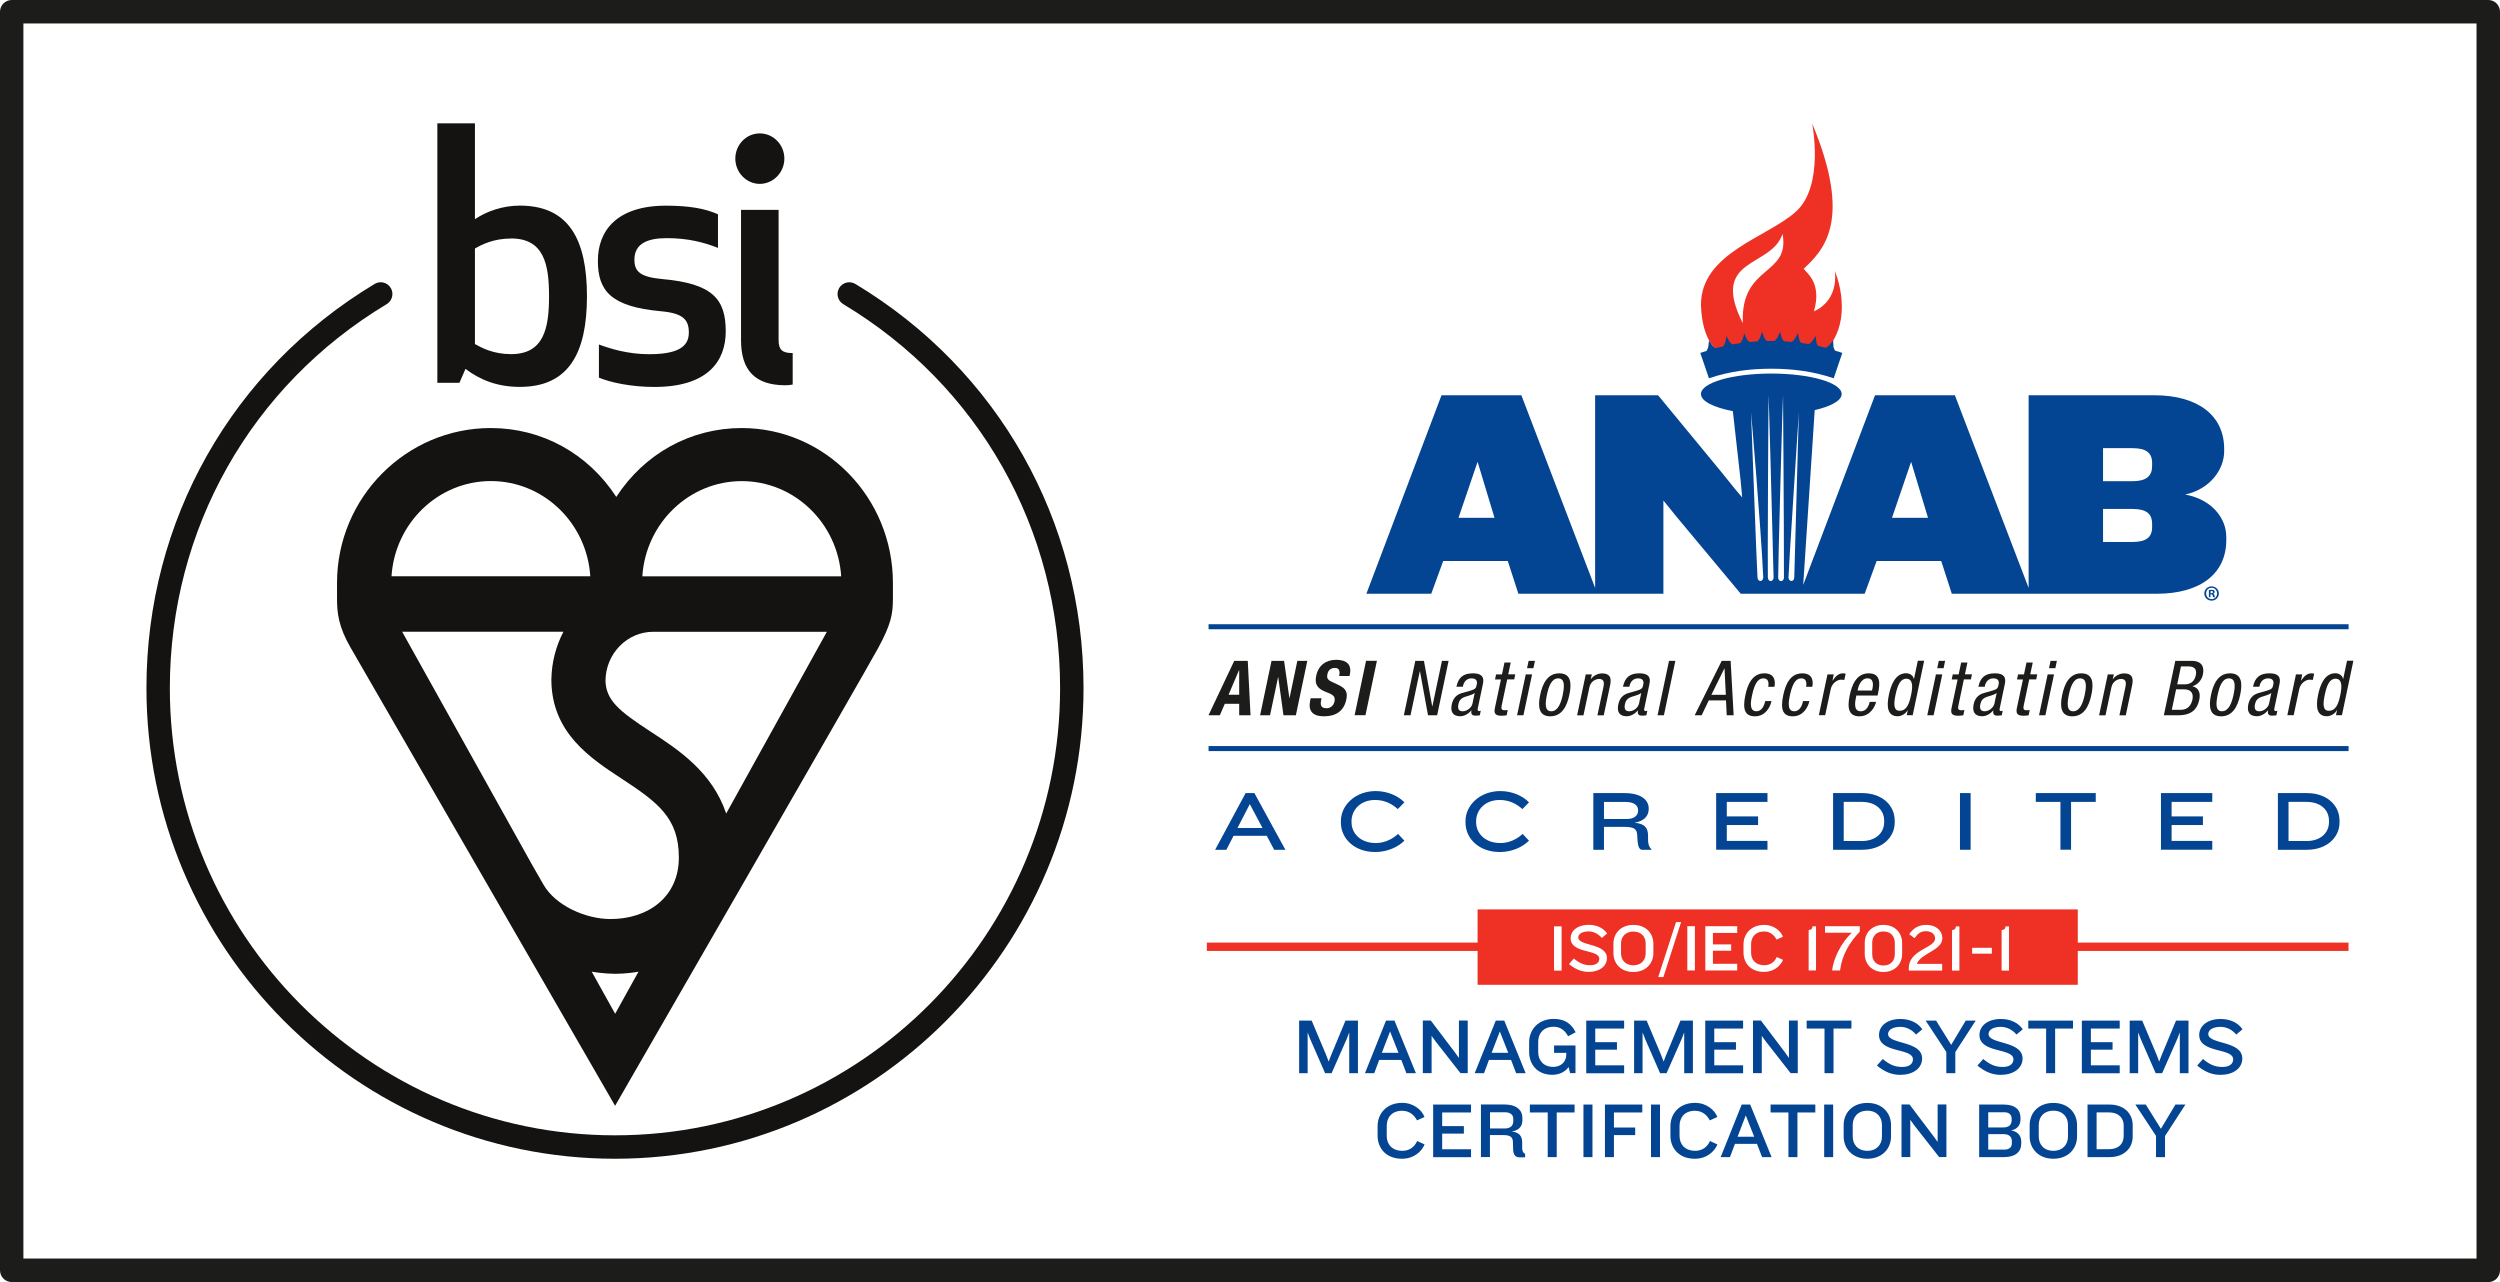 <svg width="78" height="40" viewBox="0 0 78 40" fill="none" xmlns="http://www.w3.org/2000/svg">
<g clip-path="url(#clip0_8820_46968)">
<g clip-path="url(#clip1_8820_46968)">
<path d="M20.041 17.982C20.146 16.325 21.498 15.011 23.143 15.011C24.787 15.011 26.139 16.325 26.245 17.982H20.041ZM22.657 25.382C22.217 24.082 21.174 23.397 20.294 22.823C19.317 22.185 18.91 21.854 18.891 21.239C18.898 20.399 19.561 19.712 20.379 19.712H25.798L22.657 25.382ZM18.463 30.316C18.495 30.323 18.843 30.381 19.193 30.383C19.527 30.383 19.861 30.33 19.921 30.316L19.193 31.63L18.463 30.319V30.316ZM17.579 19.71C17.348 20.154 17.212 20.658 17.203 21.195C17.203 21.211 17.203 21.23 17.203 21.246V21.25C17.229 22.874 18.426 23.659 19.389 24.29C20.533 25.04 21.18 25.523 21.18 26.756C21.18 27.989 20.223 28.674 19.046 28.674C18.29 28.674 17.334 28.267 16.952 27.593L16.614 27.004L12.547 19.71H17.576H17.579ZM15.315 15.009C16.962 15.009 18.311 16.323 18.417 17.979H12.215C12.321 16.323 13.671 15.009 15.315 15.009ZM23.143 13.355C21.547 13.355 20.105 14.153 19.228 15.504C18.35 14.153 16.911 13.355 15.312 13.355C12.669 13.355 10.515 15.525 10.515 18.188C10.515 18.188 10.515 18.213 10.515 18.678C10.515 19.143 10.568 19.559 10.934 20.198C11.303 20.834 19.191 34.501 19.191 34.501C19.191 34.501 27.023 20.917 27.41 20.198C27.797 19.476 27.859 19.168 27.859 18.678V18.188C27.859 15.523 25.743 13.355 23.14 13.355" fill="#151311"/>
<path d="M16.22 6.415C15.695 6.415 15.193 6.586 14.818 6.838V3.847H13.645V11.944H14.334L14.523 11.509C14.983 11.856 15.518 12.071 16.22 12.071C17.747 12.071 18.313 11.014 18.313 9.242C18.313 7.47 17.747 6.415 16.22 6.415ZM15.946 7.44C16.973 7.44 17.13 8.247 17.13 9.242C17.13 10.236 16.973 11.049 15.946 11.049C15.393 11.049 15.025 10.852 14.818 10.734V7.754C15.027 7.634 15.393 7.442 15.946 7.442M19.794 8.099C19.794 7.613 20.183 7.43 20.801 7.43C21.459 7.43 21.954 7.558 22.401 7.734V6.686C21.994 6.503 21.492 6.417 20.778 6.417C19.239 6.417 18.654 7.206 18.654 8.134C18.654 9.061 19.041 9.568 20.623 9.711C21.323 9.774 21.492 9.98 21.492 10.38C21.492 10.854 21.084 11.051 20.246 11.051C19.585 11.051 19.032 10.877 18.686 10.748V11.782C19.041 11.932 19.693 12.073 20.414 12.073C22.09 12.073 22.643 11.264 22.643 10.336C22.643 9.332 22.233 8.846 20.665 8.707C19.983 8.643 19.794 8.481 19.794 8.101M24.502 12.02C24.628 12.02 24.732 11.997 24.732 11.997V11.016C24.396 11.016 24.292 10.907 24.292 10.604V6.547H23.12V10.616C23.12 11.544 23.55 12.02 24.502 12.02ZM22.942 4.948C22.942 5.381 23.288 5.737 23.705 5.737C24.122 5.737 24.472 5.383 24.472 4.948C24.472 4.513 24.126 4.162 23.705 4.162C23.283 4.162 22.942 4.516 22.942 4.948Z" fill="#151311"/>
<path d="M19.189 36.153C11.128 36.153 4.569 29.564 4.569 21.468C4.569 16.251 7.231 11.537 11.69 8.858C11.863 8.754 12.088 8.809 12.192 8.985C12.296 9.159 12.238 9.385 12.065 9.489C7.828 12.034 5.299 16.513 5.299 21.47C5.299 29.162 11.529 35.422 19.189 35.422C26.848 35.422 33.075 29.164 33.075 21.47C33.075 16.513 30.547 12.034 26.309 9.489C26.137 9.385 26.079 9.161 26.183 8.985C26.286 8.812 26.51 8.754 26.685 8.858C31.143 11.537 33.806 16.251 33.806 21.468C33.806 29.564 27.247 36.153 19.186 36.153H19.189Z" fill="#151311"/>
<path d="M54.376 10.084C53.326 8.011 55.272 8.37 55.615 7.294C55.864 8.624 54.298 8.245 54.376 10.084ZM57.248 8.462C57.248 8.462 57.402 9.353 56.594 9.714C56.863 8.805 56.329 8.492 56.276 8.384C56.877 7.819 57.821 6.915 56.538 3.849C56.538 3.849 56.93 5.788 56.036 6.6C55.141 7.412 53.07 7.888 53.07 9.512C53.132 11.248 54.134 11.261 54.708 11.28C55.046 11.28 55.7 11.308 55.96 11.271C56.285 11.224 56.483 11.236 56.695 11.111C57.575 10.595 57.612 9.388 57.25 8.46L57.248 8.462Z" fill="#EE3124"/>
<path d="M57.248 10.928C57.229 10.898 57.209 10.857 57.204 10.817C57.195 10.734 57.197 10.607 57.197 10.607C57.197 10.607 57.13 10.706 57.073 10.769C57.043 10.801 56.999 10.829 56.964 10.85C56.884 10.829 56.806 10.81 56.725 10.792C56.704 10.762 56.681 10.725 56.674 10.685C56.658 10.602 56.651 10.475 56.651 10.475C56.651 10.475 56.594 10.581 56.541 10.646C56.513 10.681 56.472 10.713 56.439 10.736C56.359 10.722 56.278 10.709 56.195 10.699C56.172 10.671 56.147 10.634 56.135 10.597C56.115 10.517 56.096 10.389 56.096 10.389C56.096 10.389 56.045 10.498 55.999 10.57C55.974 10.607 55.937 10.641 55.905 10.667C55.824 10.66 55.742 10.653 55.661 10.648C55.636 10.623 55.608 10.588 55.594 10.551C55.566 10.473 55.539 10.348 55.539 10.348C55.539 10.348 55.497 10.461 55.456 10.533C55.435 10.57 55.398 10.609 55.368 10.637C55.285 10.637 55.205 10.637 55.122 10.637C55.094 10.614 55.064 10.581 55.048 10.546C55.014 10.47 54.977 10.348 54.977 10.348C54.977 10.348 54.945 10.463 54.91 10.54C54.892 10.579 54.859 10.621 54.832 10.651C54.749 10.655 54.668 10.662 54.585 10.671C54.556 10.651 54.523 10.621 54.505 10.586C54.466 10.512 54.42 10.394 54.42 10.394C54.42 10.394 54.397 10.512 54.367 10.591C54.35 10.632 54.323 10.674 54.297 10.706C54.217 10.718 54.134 10.732 54.053 10.745C54.023 10.727 53.987 10.699 53.966 10.667C53.92 10.595 53.865 10.482 53.865 10.482C53.865 10.482 53.851 10.602 53.828 10.683C53.816 10.725 53.789 10.771 53.768 10.806C53.687 10.824 53.607 10.843 53.528 10.864C53.496 10.847 53.459 10.824 53.434 10.792C53.383 10.725 53.319 10.616 53.319 10.616C53.319 10.616 53.314 10.736 53.298 10.819C53.289 10.861 53.266 10.91 53.247 10.947C53.181 10.968 53.116 10.988 53.049 11.011C53.139 11.275 53.229 11.539 53.319 11.803C53.95 11.585 54.608 11.504 55.265 11.504C55.921 11.504 56.58 11.585 57.211 11.803C57.301 11.539 57.391 11.275 57.48 11.011C57.402 10.984 57.321 10.958 57.243 10.935L57.248 10.928Z" fill="#034592"/>
<path d="M68.968 18.507H68.993C69.021 18.507 69.044 18.497 69.044 18.474C69.044 18.453 69.03 18.44 68.998 18.44C68.984 18.44 68.975 18.44 68.97 18.442V18.504L68.968 18.507ZM68.968 18.632H68.917V18.41C68.938 18.405 68.965 18.403 69.002 18.403C69.044 18.403 69.062 18.41 69.078 18.419C69.09 18.428 69.099 18.447 69.099 18.467C69.099 18.491 69.081 18.511 69.053 18.518C69.074 18.53 69.087 18.546 69.092 18.576C69.099 18.611 69.103 18.622 69.108 18.632H69.053C69.053 18.632 69.041 18.604 69.034 18.578C69.03 18.553 69.016 18.544 68.988 18.544H68.965V18.634L68.968 18.632ZM68.832 18.516C68.832 18.616 68.905 18.692 69.004 18.692C69.103 18.692 69.173 18.613 69.173 18.516C69.173 18.419 69.101 18.338 69.002 18.338C68.903 18.338 68.832 18.416 68.832 18.514V18.516ZM69.228 18.516C69.228 18.641 69.129 18.74 69.002 18.74C68.876 18.74 68.774 18.641 68.774 18.516C68.774 18.391 68.876 18.294 69.002 18.294C69.129 18.294 69.228 18.393 69.228 18.516Z" fill="#034592"/>
<path d="M68.173 15.43C68.961 15.263 69.394 14.639 69.394 14.081V14.007C69.394 12.957 68.572 12.332 67.213 12.332H63.293V18.343L60.992 12.332H58.501L56.26 18.25L56.619 12.795C57.13 12.679 57.46 12.497 57.46 12.293C57.46 11.941 56.476 11.655 55.265 11.655C54.053 11.655 53.07 11.939 53.07 12.293C53.07 12.518 53.466 12.712 54.065 12.828L54.304 14.96L54.357 15.52L54.129 15.252L53.74 14.768L51.732 12.332H49.768V18.343L47.467 12.332H44.975L42.631 18.525H44.655L45.028 17.503H47.043L47.373 18.525H51.898V15.615L52.296 16.108L54.311 18.525H58.178L58.551 17.503H60.566L60.896 18.525H67.289C68.647 18.525 69.46 17.903 69.46 16.85V16.749C69.46 16.182 69.028 15.585 68.171 15.428L68.173 15.43ZM45.505 16.156L46.101 14.408L46.629 16.156H45.505ZM55.014 18.009C55.014 18.072 54.977 18.123 54.929 18.127C54.88 18.132 54.839 18.086 54.834 18.023C54.82 17.938 54.632 12.858 54.632 12.858C54.632 12.858 54.933 16.33 55.014 18.009ZM55.336 18.016C55.336 18.079 55.297 18.127 55.249 18.13C55.2 18.13 55.159 18.083 55.157 18.021C55.145 17.933 55.173 12.321 55.182 12.321C55.182 12.321 55.297 16.334 55.336 18.016ZM55.659 18.021C55.659 18.083 55.617 18.132 55.566 18.13C55.518 18.13 55.479 18.079 55.479 18.016C55.47 17.928 55.62 12.319 55.631 12.321C55.631 12.321 55.661 16.339 55.659 18.021ZM55.981 18.023C55.979 18.086 55.935 18.132 55.887 18.127C55.838 18.123 55.799 18.072 55.801 18.012C55.794 17.924 56.124 12.86 56.124 12.86C56.124 12.86 56.027 16.344 55.981 18.026V18.023ZM59.03 16.156L59.627 14.408L60.154 16.156H59.03ZM67.146 16.445C67.146 16.762 66.964 16.91 66.524 16.91H65.615V15.879H66.524C66.966 15.879 67.146 16.027 67.146 16.344V16.445ZM67.146 14.539C67.146 14.856 66.964 15.014 66.524 15.014H65.615V13.982H66.524C66.966 13.982 67.146 14.13 67.146 14.447V14.539Z" fill="#034592"/>
<path d="M38.511 20.619H38.93L39.017 22.317H38.663V21.958H38.214L38.059 22.317H37.705L38.508 20.619H38.511ZM38.333 21.676H38.663V20.913H38.656L38.331 21.676H38.333Z" fill="#1C1C1B"/>
<path d="M40.063 20.619L40.229 21.782H40.233L40.477 20.619H40.788L40.431 22.317H40.044L39.881 21.128H39.876L39.625 22.317H39.315L39.671 20.619H40.063Z" fill="#1C1C1B"/>
<path d="M41.233 21.785L41.221 21.836C41.187 21.995 41.21 22.097 41.389 22.097C41.493 22.097 41.606 22.03 41.636 21.889C41.668 21.734 41.604 21.678 41.396 21.6C41.118 21.496 41.005 21.368 41.065 21.086C41.134 20.755 41.371 20.586 41.691 20.586C41.993 20.586 42.184 20.718 42.115 21.042L42.106 21.091H41.781C41.816 20.931 41.781 20.839 41.65 20.839C41.495 20.839 41.435 20.936 41.415 21.035C41.392 21.139 41.41 21.204 41.541 21.267L41.779 21.38C42.009 21.491 42.048 21.623 42.004 21.829C41.928 22.187 41.677 22.349 41.309 22.349C40.94 22.349 40.811 22.169 40.878 21.854L40.892 21.785H41.231H41.233Z" fill="#1C1C1B"/>
<path d="M42.264 22.314L42.621 20.616H42.96L42.603 22.314H42.264Z" fill="#1C1C1B"/>
<path d="M44.157 20.619H44.427L44.685 22.037H44.69L44.989 20.619H45.196L44.839 22.317H44.554L44.303 20.943H44.298L44.008 22.317H43.8L44.157 20.619Z" fill="#1C1C1B"/>
<path d="M45.44 21.426C45.502 21.137 45.652 21.008 45.954 21.008C46.338 21.008 46.29 21.241 46.26 21.373L46.11 22.083C46.099 22.136 46.09 22.185 46.15 22.185C46.175 22.185 46.189 22.18 46.2 22.173L46.17 22.317C46.157 22.319 46.101 22.328 46.053 22.328C45.977 22.328 45.882 22.328 45.908 22.164H45.903C45.816 22.277 45.677 22.347 45.56 22.347C45.325 22.347 45.247 22.203 45.295 21.977C45.332 21.799 45.433 21.674 45.608 21.625L45.892 21.544C46.046 21.498 46.053 21.459 46.076 21.352C46.101 21.234 46.046 21.165 45.912 21.165C45.696 21.165 45.652 21.368 45.643 21.415V21.426H45.443H45.44ZM46.009 21.62C45.919 21.699 45.742 21.715 45.641 21.771C45.569 21.81 45.525 21.861 45.502 21.972C45.475 22.099 45.502 22.192 45.636 22.192C45.77 22.192 45.915 22.081 45.942 21.949L46.011 21.62H46.009Z" fill="#1C1C1B"/>
<path d="M46.937 20.67H47.135L47.057 21.04H47.276L47.244 21.197H47.025L46.852 22.016C46.831 22.118 46.848 22.16 46.951 22.16C46.993 22.16 47.018 22.155 47.041 22.153L47.007 22.317C46.979 22.321 46.926 22.331 46.843 22.331C46.638 22.331 46.606 22.245 46.643 22.078L46.829 21.2H46.645L46.677 21.042H46.861L46.94 20.672L46.937 20.67Z" fill="#1C1C1B"/>
<path d="M47.603 21.042H47.801L47.531 22.317H47.333L47.603 21.042ZM47.693 20.619H47.891L47.842 20.848H47.644L47.693 20.619Z" fill="#1C1C1B"/>
<path d="M48.651 21.008C49.017 21.008 49.04 21.32 48.964 21.678C48.888 22.037 48.731 22.349 48.367 22.349C48.004 22.349 47.978 22.037 48.054 21.678C48.13 21.32 48.287 21.008 48.651 21.008ZM48.757 21.678C48.814 21.403 48.826 21.165 48.614 21.165C48.414 21.165 48.322 21.403 48.264 21.678C48.206 21.954 48.195 22.192 48.398 22.192C48.6 22.192 48.699 21.954 48.759 21.678H48.757Z" fill="#1C1C1B"/>
<path d="M49.475 21.042H49.664L49.632 21.192H49.636C49.712 21.077 49.86 21.01 49.982 21.01C50.313 21.01 50.261 21.264 50.228 21.415L50.037 22.319H49.839L50.026 21.44C50.046 21.343 50.072 21.183 49.894 21.183C49.788 21.183 49.63 21.255 49.59 21.44L49.404 22.319H49.206L49.475 21.044V21.042Z" fill="#1C1C1B"/>
<path d="M50.636 21.426C50.698 21.137 50.848 21.008 51.149 21.008C51.534 21.008 51.486 21.241 51.456 21.373L51.306 22.083C51.294 22.136 51.285 22.185 51.345 22.185C51.37 22.185 51.384 22.18 51.396 22.173L51.366 22.317C51.352 22.319 51.297 22.328 51.248 22.328C51.172 22.328 51.078 22.328 51.103 22.164H51.099C51.011 22.277 50.873 22.347 50.755 22.347C50.521 22.347 50.442 22.203 50.491 21.977C50.528 21.799 50.629 21.674 50.804 21.625L51.087 21.544C51.242 21.498 51.248 21.459 51.271 21.352C51.297 21.234 51.239 21.165 51.108 21.165C50.891 21.165 50.848 21.368 50.838 21.415V21.426H50.638H50.636ZM51.205 21.62C51.115 21.699 50.938 21.715 50.836 21.771C50.765 21.81 50.721 21.861 50.698 21.972C50.67 22.099 50.698 22.192 50.831 22.192C50.965 22.192 51.11 22.081 51.138 21.949L51.207 21.62H51.205Z" fill="#1C1C1B"/>
<path d="M52.073 20.619H52.271L51.914 22.317H51.716L52.073 20.619Z" fill="#1C1C1B"/>
<path d="M53.717 20.619H53.996L54.09 22.317H53.874L53.851 21.852H53.314L53.091 22.317H52.874L53.717 20.619ZM53.392 21.678H53.846L53.805 20.857H53.8L53.395 21.678H53.392Z" fill="#1C1C1B"/>
<path d="M55.168 21.428C55.194 21.306 55.175 21.165 55.023 21.165C54.901 21.165 54.763 21.227 54.664 21.692C54.629 21.859 54.56 22.192 54.8 22.192C54.97 22.192 55.046 22.012 55.074 21.873H55.272C55.228 22.074 55.072 22.349 54.756 22.349C54.441 22.349 54.362 22.132 54.454 21.695C54.521 21.375 54.662 21.008 55.048 21.008C55.392 21.008 55.394 21.28 55.362 21.428H55.164H55.168Z" fill="#1C1C1B"/>
<path d="M56.35 21.428C56.375 21.306 56.357 21.165 56.205 21.165C56.083 21.165 55.944 21.227 55.845 21.692C55.811 21.859 55.742 22.192 55.981 22.192C56.152 22.192 56.228 22.012 56.255 21.873H56.453C56.41 22.074 56.253 22.349 55.937 22.349C55.622 22.349 55.544 22.132 55.636 21.695C55.703 21.375 55.843 21.008 56.23 21.008C56.573 21.008 56.575 21.28 56.543 21.428H56.345H56.35Z" fill="#1C1C1B"/>
<path d="M57.015 21.042H57.213L57.174 21.232H57.179C57.262 21.112 57.358 21.008 57.499 21.008C57.538 21.008 57.566 21.012 57.584 21.021L57.543 21.216C57.524 21.213 57.501 21.206 57.439 21.206C57.34 21.206 57.16 21.297 57.117 21.509L56.946 22.314H56.748L57.017 21.04L57.015 21.042Z" fill="#1C1C1B"/>
<path d="M57.918 21.701C57.877 21.896 57.814 22.192 58.058 22.192C58.247 22.192 58.314 21.993 58.335 21.898H58.533C58.505 22.035 58.358 22.349 58.012 22.349C57.704 22.349 57.618 22.132 57.711 21.695C57.777 21.375 57.918 21.008 58.305 21.008C58.692 21.008 58.655 21.348 58.597 21.62L58.581 21.701H57.916H57.918ZM58.408 21.544L58.422 21.475C58.452 21.331 58.443 21.163 58.268 21.163C58.061 21.163 57.982 21.419 57.966 21.496L57.957 21.544H58.408Z" fill="#1C1C1B"/>
<path d="M59.68 22.314H59.491L59.523 22.157H59.519C59.472 22.252 59.341 22.347 59.205 22.347C58.906 22.347 58.848 22.078 58.934 21.676C58.989 21.41 59.118 21.005 59.472 21.005C59.585 21.005 59.691 21.075 59.712 21.183H59.717L59.836 20.614H60.034L59.677 22.312L59.68 22.314ZM59.267 22.176C59.486 22.176 59.567 21.968 59.627 21.676C59.68 21.428 59.689 21.176 59.477 21.176C59.293 21.176 59.205 21.371 59.141 21.676C59.076 21.981 59.083 22.176 59.267 22.176Z" fill="#1C1C1B"/>
<path d="M60.401 21.042H60.599L60.329 22.317H60.131L60.401 21.042ZM60.49 20.619H60.688L60.64 20.848H60.442L60.49 20.619Z" fill="#1C1C1B"/>
<path d="M61.186 20.67H61.384L61.306 21.04H61.525L61.492 21.197H61.273L61.101 22.016C61.08 22.118 61.096 22.16 61.2 22.16C61.241 22.16 61.267 22.155 61.29 22.153L61.255 22.317C61.227 22.321 61.174 22.331 61.092 22.331C60.886 22.331 60.854 22.245 60.891 22.078L61.078 21.2H60.893L60.926 21.042H61.11L61.188 20.672L61.186 20.67Z" fill="#1C1C1B"/>
<path d="M61.725 21.426C61.787 21.137 61.937 21.008 62.238 21.008C62.623 21.008 62.572 21.241 62.544 21.373L62.395 22.083C62.383 22.136 62.374 22.185 62.434 22.185C62.459 22.185 62.473 22.18 62.485 22.173L62.455 22.317C62.441 22.319 62.386 22.328 62.337 22.328C62.261 22.328 62.167 22.328 62.192 22.164H62.188C62.1 22.277 61.962 22.347 61.844 22.347C61.609 22.347 61.531 22.203 61.577 21.977C61.614 21.799 61.715 21.674 61.891 21.625L62.174 21.544C62.328 21.498 62.335 21.459 62.358 21.352C62.383 21.234 62.326 21.165 62.194 21.165C61.978 21.165 61.934 21.368 61.925 21.415V21.426H61.725ZM62.294 21.62C62.204 21.699 62.026 21.715 61.925 21.771C61.854 21.81 61.81 21.861 61.787 21.972C61.759 22.099 61.787 22.192 61.92 22.192C62.054 22.192 62.199 22.081 62.227 21.949L62.296 21.62H62.294Z" fill="#1C1C1B"/>
<path d="M63.224 20.67H63.422L63.344 21.04H63.562L63.53 21.197H63.312L63.139 22.016C63.118 22.118 63.134 22.16 63.238 22.16C63.279 22.16 63.305 22.155 63.328 22.153L63.293 22.317C63.266 22.321 63.212 22.331 63.13 22.331C62.925 22.331 62.892 22.245 62.929 22.078L63.116 21.2H62.931L62.964 21.042H63.148L63.226 20.672L63.224 20.67Z" fill="#1C1C1B"/>
<path d="M63.887 21.042H64.085L63.816 22.317H63.618L63.887 21.042ZM63.977 20.619H64.175L64.127 20.848H63.929L63.977 20.619Z" fill="#1C1C1B"/>
<path d="M64.937 21.008C65.304 21.008 65.327 21.32 65.251 21.678C65.175 22.037 65.018 22.349 64.654 22.349C64.29 22.349 64.265 22.037 64.341 21.678C64.417 21.32 64.574 21.008 64.937 21.008ZM65.043 21.678C65.101 21.403 65.112 21.165 64.898 21.165C64.698 21.165 64.606 21.403 64.548 21.678C64.491 21.954 64.479 22.192 64.682 22.192C64.885 22.192 64.984 21.954 65.043 21.678Z" fill="#1C1C1B"/>
<path d="M65.762 21.042H65.951L65.918 21.192H65.923C65.999 21.077 66.147 21.01 66.269 21.01C66.6 21.01 66.547 21.264 66.515 21.415L66.324 22.319H66.126L66.312 21.44C66.333 21.343 66.358 21.183 66.181 21.183C66.075 21.183 65.916 21.255 65.877 21.44L65.691 22.319H65.492L65.762 21.044V21.042Z" fill="#1C1C1B"/>
<path d="M67.874 20.619H68.39C68.608 20.619 68.8 20.723 68.728 21.054C68.696 21.209 68.572 21.364 68.408 21.408V21.412C68.604 21.463 68.661 21.62 68.618 21.831C68.544 22.176 68.323 22.317 67.971 22.317H67.512L67.869 20.619H67.874ZM67.759 22.146H68.042C68.261 22.146 68.369 21.995 68.403 21.831C68.452 21.597 68.323 21.507 68.141 21.507H67.894L67.761 22.143L67.759 22.146ZM67.927 21.352H68.164C68.251 21.352 68.454 21.331 68.509 21.07C68.546 20.894 68.482 20.792 68.279 20.792H68.046L67.929 21.355L67.927 21.352Z" fill="#1C1C1B"/>
<path d="M69.58 21.008C69.946 21.008 69.969 21.32 69.894 21.678C69.817 22.037 69.661 22.349 69.297 22.349C68.933 22.349 68.908 22.037 68.984 21.678C69.06 21.32 69.216 21.008 69.58 21.008ZM69.686 21.678C69.744 21.403 69.755 21.165 69.541 21.165C69.341 21.165 69.249 21.403 69.191 21.678C69.133 21.954 69.122 22.192 69.325 22.192C69.527 22.192 69.626 21.954 69.686 21.678Z" fill="#1C1C1B"/>
<path d="M70.294 21.426C70.356 21.137 70.506 21.008 70.808 21.008C71.192 21.008 71.142 21.241 71.114 21.373L70.964 22.083C70.953 22.136 70.944 22.185 71.004 22.185C71.029 22.185 71.043 22.18 71.054 22.173L71.024 22.317C71.01 22.319 70.955 22.328 70.907 22.328C70.831 22.328 70.736 22.328 70.762 22.164H70.757C70.67 22.277 70.531 22.347 70.414 22.347C70.179 22.347 70.101 22.203 70.147 21.977C70.184 21.799 70.285 21.674 70.46 21.625L70.743 21.544C70.898 21.498 70.905 21.459 70.928 21.352C70.953 21.234 70.895 21.165 70.764 21.165C70.548 21.165 70.504 21.368 70.495 21.415V21.426H70.294ZM70.863 21.62C70.773 21.699 70.596 21.715 70.495 21.771C70.423 21.81 70.379 21.861 70.356 21.972C70.329 22.099 70.356 22.192 70.49 22.192C70.624 22.192 70.769 22.081 70.796 21.949L70.865 21.62H70.863Z" fill="#1C1C1B"/>
<path d="M71.632 21.042H71.83L71.791 21.232H71.796C71.879 21.112 71.975 21.008 72.116 21.008C72.155 21.008 72.183 21.012 72.201 21.021L72.159 21.216C72.141 21.213 72.118 21.206 72.056 21.206C71.957 21.206 71.777 21.297 71.734 21.509L71.563 22.314H71.365L71.634 21.04L71.632 21.042Z" fill="#1C1C1B"/>
<path d="M73.072 22.314H72.883L72.915 22.157H72.91C72.864 22.252 72.733 22.347 72.597 22.347C72.298 22.347 72.24 22.078 72.325 21.676C72.381 21.41 72.51 21.005 72.864 21.005C72.977 21.005 73.083 21.075 73.104 21.183H73.108L73.228 20.614H73.426L73.069 22.312L73.072 22.314ZM72.659 22.176C72.878 22.176 72.959 21.968 73.019 21.676C73.072 21.428 73.081 21.176 72.869 21.176C72.685 21.176 72.597 21.371 72.533 21.676C72.468 21.981 72.475 22.176 72.659 22.176Z" fill="#1C1C1B"/>
<path d="M73.276 19.476H37.707V19.633H73.276V19.476Z" fill="#034592"/>
<path d="M73.276 23.277H37.707V23.434H73.276V23.277Z" fill="#034592"/>
<path d="M58.765 29.062C58.524 29.062 58.413 29.231 58.413 29.416V29.77C58.413 29.956 58.524 30.124 58.765 30.124C59.007 30.124 59.118 29.956 59.118 29.77V29.416C59.118 29.229 59.007 29.062 58.765 29.062Z" fill="#EE3124"/>
<path d="M50.961 29.065C50.709 29.065 50.576 29.234 50.576 29.437V29.743C50.576 29.948 50.707 30.117 50.961 30.117C51.214 30.117 51.345 29.948 51.345 29.743V29.437C51.345 29.231 51.214 29.065 50.961 29.065Z" fill="#EE3124"/>
<path d="M64.827 29.41V28.373H46.101V29.41H37.654V29.669H46.101V30.726H64.827V29.669H73.274V29.41H64.827ZM48.722 30.282H48.485V28.901H48.722V30.282ZM50.136 29.895C50.136 30.145 49.906 30.323 49.569 30.323C49.328 30.323 49.141 30.233 48.952 30.078L49.104 29.907C49.288 30.057 49.424 30.115 49.615 30.115C49.807 30.115 49.897 30.029 49.897 29.914C49.897 29.606 49.005 29.766 49.005 29.273C49.005 29.039 49.217 28.854 49.567 28.854C49.823 28.854 50.03 28.958 50.143 29.125L49.977 29.264C49.876 29.146 49.731 29.06 49.567 29.06C49.378 29.06 49.242 29.132 49.242 29.25C49.242 29.525 50.136 29.419 50.136 29.893V29.895ZM51.585 29.74C51.585 30.05 51.359 30.326 50.961 30.326C50.562 30.326 50.339 30.053 50.339 29.74V29.44C50.339 29.127 50.564 28.857 50.961 28.857C51.357 28.857 51.585 29.125 51.585 29.44V29.74ZM51.898 30.485H51.737L52.292 28.769H52.45L51.898 30.485ZM52.881 30.279H52.644V28.898H52.881V30.279ZM54.201 29.107H53.443V29.465H54.012V29.662H53.443V30.071H54.201V30.279H53.206V28.898H54.201V29.107ZM55.051 30.115C55.239 30.115 55.371 30.006 55.435 29.858L55.631 29.948C55.55 30.138 55.348 30.323 55.037 30.323C54.624 30.323 54.397 30.05 54.397 29.717V29.47C54.397 29.134 54.636 28.857 55.044 28.857C55.341 28.857 55.557 29.042 55.629 29.227L55.428 29.315C55.361 29.185 55.237 29.062 55.039 29.062C54.774 29.062 54.634 29.231 54.634 29.46V29.726C54.634 29.951 54.779 30.115 55.046 30.115H55.051ZM56.66 30.279H56.43V29.014C56.518 29.014 56.55 28.963 56.55 28.901H56.66V30.282V30.279ZM58.028 29.065C57.688 29.419 57.471 29.803 57.409 30.279H57.162C57.204 29.895 57.45 29.407 57.775 29.102H56.941V28.898H58.026V29.065H58.028ZM59.346 29.766C59.346 30.064 59.134 30.326 58.763 30.326C58.392 30.326 58.18 30.064 58.18 29.766V29.416C58.18 29.116 58.392 28.857 58.763 28.857C59.134 28.857 59.346 29.116 59.346 29.416V29.766ZM60.596 30.073V30.282H59.555V30.203C59.555 29.629 60.375 29.581 60.375 29.28C60.375 29.164 60.283 29.053 60.09 29.053C59.921 29.053 59.829 29.134 59.735 29.271L59.569 29.15C59.677 28.977 59.845 28.857 60.092 28.857C60.43 28.857 60.601 29.058 60.601 29.271C60.601 29.659 59.933 29.733 59.804 30.073H60.596ZM61.133 30.282H60.903V29.016C60.99 29.016 61.022 28.965 61.022 28.903H61.133V30.284V30.282ZM62.146 29.754H61.531V29.571H62.146V29.754ZM62.68 30.282H62.45V29.016C62.538 29.016 62.57 28.965 62.57 28.903H62.68V30.284V30.282Z" fill="#EE3124"/>
<path d="M42.096 33.483V32.211L42.016 32.419L41.546 33.483H41.343L40.878 32.419L40.798 32.211V33.483H40.533V31.843H40.924L41.378 32.921L41.454 33.122L41.53 32.923L41.979 31.843H42.368V33.483H42.099H42.096Z" fill="#034592"/>
<path d="M43.879 33.483L43.72 33.069H43.031L42.877 33.483H42.587L43.243 31.843H43.508L44.176 33.483H43.879ZM43.37 32.181L43.114 32.847H43.633L43.37 32.181Z" fill="#034592"/>
<path d="M45.567 33.483L44.802 32.507L44.666 32.32V33.481H44.392V31.841H44.641L45.385 32.824L45.519 33.009V31.841H45.793V33.481H45.569L45.567 33.483Z" fill="#034592"/>
<path d="M47.303 33.483L47.145 33.069H46.456L46.302 33.483H46.011L46.668 31.843H46.933L47.6 33.483H47.303ZM46.794 32.181L46.539 32.847H47.057L46.794 32.181Z" fill="#034592"/>
<path d="M48.987 33.483L48.941 33.291C48.83 33.442 48.653 33.534 48.432 33.534C47.967 33.534 47.709 33.213 47.709 32.817V32.519C47.709 32.123 47.997 31.79 48.476 31.79C48.84 31.79 49.031 31.952 49.16 32.206L48.925 32.331C48.835 32.165 48.697 32.035 48.476 32.035C48.156 32.035 47.992 32.243 47.992 32.498V32.826C47.992 33.085 48.16 33.287 48.464 33.287C48.708 33.287 48.867 33.118 48.867 32.912V32.849H48.487V32.618H49.155V33.481H48.989L48.987 33.483Z" fill="#034592"/>
<path d="M49.491 33.483V31.843H50.673V32.091H49.772V32.516H50.449V32.75H49.772V33.238H50.673V33.486H49.491V33.483Z" fill="#034592"/>
<path d="M52.547 33.483V32.211L52.467 32.419L51.997 33.483H51.794L51.329 32.419L51.248 32.211V33.483H50.984V31.843H51.375L51.829 32.921L51.905 33.122L51.981 32.923L52.43 31.843H52.819V33.483H52.55H52.547Z" fill="#034592"/>
<path d="M53.204 33.483V31.843H54.385V32.091H53.485V32.516H54.162V32.75H53.485V33.238H54.385V33.486H53.204V33.483Z" fill="#034592"/>
<path d="M55.868 33.483L55.104 32.507L54.968 32.32V33.481H54.694V31.841H54.94L55.684 32.824L55.815 33.009V31.841H56.09V33.481H55.866L55.868 33.483Z" fill="#034592"/>
<path d="M57.206 32.091V33.483H56.925V32.091H56.368V31.843H57.764V32.091H57.206Z" fill="#034592"/>
<path d="M59.293 33.536C59.005 33.536 58.784 33.428 58.56 33.245L58.742 33.041C58.961 33.222 59.123 33.289 59.35 33.289C59.578 33.289 59.684 33.187 59.684 33.051C59.684 32.685 58.625 32.873 58.625 32.29C58.625 32.012 58.878 31.792 59.293 31.792C59.597 31.792 59.841 31.915 59.977 32.114L59.781 32.278C59.661 32.137 59.489 32.038 59.293 32.038C59.067 32.038 58.908 32.123 58.908 32.262C58.908 32.59 59.97 32.463 59.97 33.025C59.97 33.324 59.696 33.534 59.295 33.534L59.293 33.536Z" fill="#034592"/>
<path d="M61.006 32.824V33.483H60.725V32.822L60.08 31.843H60.405L60.877 32.6L61.331 31.843H61.642L61.006 32.824Z" fill="#034592"/>
<path d="M62.427 33.536C62.139 33.536 61.918 33.428 61.695 33.245L61.877 33.041C62.096 33.222 62.257 33.289 62.485 33.289C62.713 33.289 62.819 33.187 62.819 33.051C62.819 32.685 61.759 32.873 61.759 32.29C61.759 32.012 62.013 31.792 62.427 31.792C62.731 31.792 62.975 31.915 63.111 32.114L62.915 32.278C62.796 32.137 62.623 32.038 62.427 32.038C62.202 32.038 62.043 32.123 62.043 32.262C62.043 32.59 63.104 32.463 63.104 33.025C63.104 33.324 62.83 33.534 62.429 33.534L62.427 33.536Z" fill="#034592"/>
<path d="M64.12 32.091V33.483H63.839V32.091H63.282V31.843H64.677V32.091H64.12Z" fill="#034592"/>
<path d="M64.954 33.483V31.843H66.135V32.091H65.235V32.516H65.912V32.75H65.235V33.238H66.135V33.486H64.954V33.483Z" fill="#034592"/>
<path d="M68.01 33.483V32.211L67.929 32.419L67.459 33.483H67.257L66.791 32.419L66.711 32.211V33.483H66.446V31.843H66.837L67.291 32.921L67.367 33.122L67.443 32.923L67.892 31.843H68.281V33.483H68.012H68.01Z" fill="#034592"/>
<path d="M69.283 33.536C68.995 33.536 68.774 33.428 68.551 33.245L68.733 33.041C68.951 33.222 69.113 33.289 69.341 33.289C69.569 33.289 69.675 33.187 69.675 33.051C69.675 32.685 68.615 32.873 68.615 32.29C68.615 32.012 68.869 31.792 69.283 31.792C69.587 31.792 69.831 31.915 69.967 32.114L69.771 32.278C69.652 32.137 69.479 32.038 69.283 32.038C69.057 32.038 68.898 32.123 68.898 32.262C68.898 32.59 69.96 32.463 69.96 33.025C69.96 33.324 69.686 33.534 69.285 33.534L69.283 33.536Z" fill="#034592"/>
<path d="M44.211 34.957C44.132 34.802 43.983 34.656 43.748 34.656C43.434 34.656 43.266 34.855 43.266 35.128V35.443C43.266 35.709 43.439 35.905 43.757 35.905C43.983 35.905 44.137 35.778 44.215 35.6L44.448 35.706C44.353 35.933 44.111 36.153 43.741 36.153C43.25 36.153 42.981 35.827 42.981 35.434V35.137C42.981 34.739 43.264 34.409 43.75 34.409C44.102 34.409 44.36 34.628 44.445 34.85L44.208 34.957H44.211Z" fill="#034592"/>
<path d="M44.715 36.102V34.462H45.896V34.709H44.996V35.135H45.673V35.369H44.996V35.857H45.896V36.104H44.715V36.102Z" fill="#034592"/>
<path d="M47.421 36.111C47.271 36.111 47.216 36.023 47.209 35.855L47.204 35.637C47.2 35.491 47.138 35.415 46.914 35.415H46.486V36.1H46.205V34.459H46.923C47.331 34.459 47.499 34.64 47.499 34.888V34.941C47.499 35.121 47.421 35.258 47.167 35.304C47.419 35.327 47.492 35.471 47.492 35.639V35.831C47.495 35.912 47.517 35.961 47.584 36.005V36.109H47.421V36.111ZM47.214 34.908C47.214 34.797 47.145 34.702 46.946 34.702H46.488V35.209H46.946C47.126 35.209 47.214 35.119 47.214 34.982V34.908Z" fill="#034592"/>
<path d="M48.57 34.709V36.102H48.289V34.709H47.732V34.462H49.127V34.709H48.57Z" fill="#034592"/>
<path d="M49.404 36.102V34.462H49.685V36.102H49.404Z" fill="#034592"/>
<path d="M50.355 34.709V35.179H51.018V35.415H50.355V36.102H50.074V34.462H51.239V34.709H50.357H50.355Z" fill="#034592"/>
<path d="M51.511 36.102V34.462H51.792V36.102H51.511Z" fill="#034592"/>
<path d="M53.346 34.957C53.268 34.802 53.118 34.656 52.884 34.656C52.57 34.656 52.402 34.855 52.402 35.128V35.443C52.402 35.709 52.575 35.905 52.893 35.905C53.118 35.905 53.273 35.778 53.351 35.6L53.584 35.706C53.487 35.933 53.248 36.153 52.877 36.153C52.386 36.153 52.117 35.827 52.117 35.434V35.137C52.117 34.739 52.4 34.409 52.886 34.409C53.238 34.409 53.496 34.628 53.581 34.85L53.344 34.957H53.346Z" fill="#034592"/>
<path d="M54.977 36.102L54.818 35.688H54.13L53.975 36.102H53.685L54.341 34.462H54.606L55.274 36.102H54.977ZM54.468 34.8L54.212 35.466H54.731L54.468 34.8Z" fill="#034592"/>
<path d="M56.08 34.709V36.102H55.799V34.709H55.242V34.462H56.638V34.709H56.08Z" fill="#034592"/>
<path d="M56.914 36.102V34.462H57.195V36.102H56.914Z" fill="#034592"/>
<path d="M58.261 36.153C57.789 36.153 57.522 35.827 57.522 35.459V35.103C57.522 34.73 57.789 34.411 58.261 34.411C58.733 34.411 59 34.73 59 35.103V35.459C59 35.829 58.733 36.153 58.261 36.153ZM58.717 35.098C58.717 34.855 58.56 34.654 58.261 34.654C57.962 34.654 57.805 34.853 57.805 35.098V35.459C57.805 35.702 57.962 35.905 58.261 35.905C58.56 35.905 58.717 35.704 58.717 35.459V35.098Z" fill="#034592"/>
<path d="M60.502 36.102L59.737 35.126L59.601 34.938V36.1H59.327V34.459H59.576L60.32 35.443L60.454 35.628V34.459H60.728V36.1H60.504L60.502 36.102Z" fill="#034592"/>
<path d="M62.524 36.102H61.75V34.462H62.512C62.879 34.462 63.04 34.628 63.04 34.878V34.918C63.04 35.103 62.941 35.232 62.747 35.269C62.971 35.306 63.063 35.454 63.063 35.612V35.679C63.063 35.933 62.885 36.102 62.524 36.102ZM62.763 34.906C62.763 34.793 62.701 34.702 62.524 34.702H62.033V35.177H62.501C62.68 35.177 62.763 35.089 62.763 34.957V34.906ZM62.77 35.605C62.77 35.473 62.69 35.385 62.508 35.385H62.033V35.868H62.531C62.71 35.868 62.77 35.778 62.77 35.665V35.605Z" fill="#034592"/>
<path d="M64.065 36.153C63.593 36.153 63.325 35.827 63.325 35.459V35.103C63.325 34.73 63.593 34.411 64.065 34.411C64.537 34.411 64.804 34.73 64.804 35.103V35.459C64.804 35.829 64.537 36.153 64.065 36.153ZM64.521 35.098C64.521 34.855 64.364 34.654 64.065 34.654C63.765 34.654 63.609 34.853 63.609 35.098V35.459C63.609 35.702 63.765 35.905 64.065 35.905C64.364 35.905 64.521 35.704 64.521 35.459V35.098Z" fill="#034592"/>
<path d="M65.815 36.102H65.131V34.462H65.815C66.278 34.462 66.54 34.749 66.54 35.103V35.464C66.54 35.815 66.278 36.102 65.815 36.102ZM66.259 35.117C66.259 34.874 66.094 34.707 65.801 34.707H65.414V35.855H65.801C66.094 35.855 66.259 35.69 66.259 35.445V35.114V35.117Z" fill="#034592"/>
<path d="M67.549 35.443V36.102H67.268V35.44L66.623 34.462H66.948L67.42 35.218L67.874 34.462H68.185L67.549 35.443Z" fill="#034592"/>
<path d="M39.754 26.513L39.522 26.076H38.488L38.262 26.513H37.912L38.863 24.744H39.137L40.104 26.513H39.75H39.754ZM38.994 25.088L38.61 25.833H39.39L38.994 25.088Z" fill="#034592"/>
<path d="M43.609 25.243C43.451 25.097 43.218 24.959 42.903 24.959C42.433 24.959 42.168 25.282 42.168 25.62V25.655C42.168 25.99 42.435 26.303 42.928 26.303C43.22 26.303 43.464 26.162 43.619 26.018L43.817 26.229C43.623 26.421 43.296 26.583 42.907 26.583C42.242 26.583 41.836 26.148 41.836 25.669V25.611C41.836 25.132 42.278 24.681 42.923 24.681C43.296 24.681 43.635 24.838 43.817 25.035L43.609 25.245V25.243Z" fill="#034592"/>
<path d="M47.497 25.243C47.338 25.097 47.105 24.959 46.79 24.959C46.32 24.959 46.055 25.282 46.055 25.62V25.655C46.055 25.99 46.322 26.303 46.815 26.303C47.108 26.303 47.352 26.162 47.506 26.018L47.704 26.229C47.511 26.421 47.184 26.583 46.794 26.583C46.129 26.583 45.724 26.148 45.724 25.669V25.611C45.724 25.132 46.166 24.681 46.811 24.681C47.184 24.681 47.522 24.838 47.704 25.035L47.497 25.245V25.243Z" fill="#034592"/>
<path d="M51.232 26.513C51.143 26.513 51.103 26.388 51.092 26.229L51.08 26.048C51.069 25.872 50.998 25.798 50.668 25.798H50.044V26.513H49.712V24.744H50.673C51.202 24.744 51.44 24.956 51.44 25.229C51.44 25.424 51.343 25.606 50.998 25.671C51.341 25.697 51.414 25.854 51.419 26.062V26.208C51.423 26.331 51.444 26.418 51.529 26.506V26.513H51.23H51.232ZM51.108 25.273C51.108 25.146 51.004 25.021 50.721 25.021H50.044V25.553H50.751C50.995 25.553 51.108 25.438 51.108 25.296V25.276V25.273Z" fill="#034592"/>
<path d="M53.544 26.513V24.744H55.145V25.019H53.876V25.472H54.852V25.741H53.876V26.236H55.145V26.511H53.544V26.513Z" fill="#034592"/>
<path d="M58.095 26.513H57.192V24.744H58.095C58.719 24.744 59.115 25.123 59.115 25.602V25.66C59.115 26.129 58.719 26.513 58.095 26.513ZM58.786 25.606C58.786 25.264 58.519 25.019 58.088 25.019H57.524V26.24H58.088C58.519 26.24 58.786 25.99 58.786 25.648V25.606Z" fill="#034592"/>
<path d="M61.151 26.513V24.744H61.483V26.513H61.151Z" fill="#034592"/>
<path d="M64.617 25.019V26.511H64.286V25.019H63.517V24.744H65.387V25.019H64.617Z" fill="#034592"/>
<path d="M67.422 26.513V24.744H69.023V25.019H67.754V25.472H68.731V25.741H67.754V26.236H69.023V26.511H67.422V26.513Z" fill="#034592"/>
<path d="M71.973 26.513H71.07V24.744H71.973C72.597 24.744 72.993 25.123 72.993 25.602V25.66C72.993 26.129 72.597 26.513 71.973 26.513ZM72.664 25.606C72.664 25.264 72.397 25.019 71.966 25.019H71.402V26.24H71.966C72.397 26.24 72.664 25.99 72.664 25.648V25.606Z" fill="#034592"/>
<path d="M77.634 40H0.366C0.164 40 0 39.836 0 39.632V0.368C0 0.164 0.164 0 0.366 0H77.634C77.837 0 78 0.164 78 0.368V39.635C78 39.838 77.837 40.002 77.634 40.002V40ZM0.73 39.267H77.268V0.733H0.73V39.264V39.267Z" fill="#1C1C1B"/>
</g>
</g>
<defs>
<clipPath id="clip0_8820_46968">
<rect width="78" height="40" fill="white"/>
</clipPath>
<clipPath id="clip1_8820_46968">
<rect width="78" height="40" fill="white"/>
</clipPath>
</defs>
</svg>
